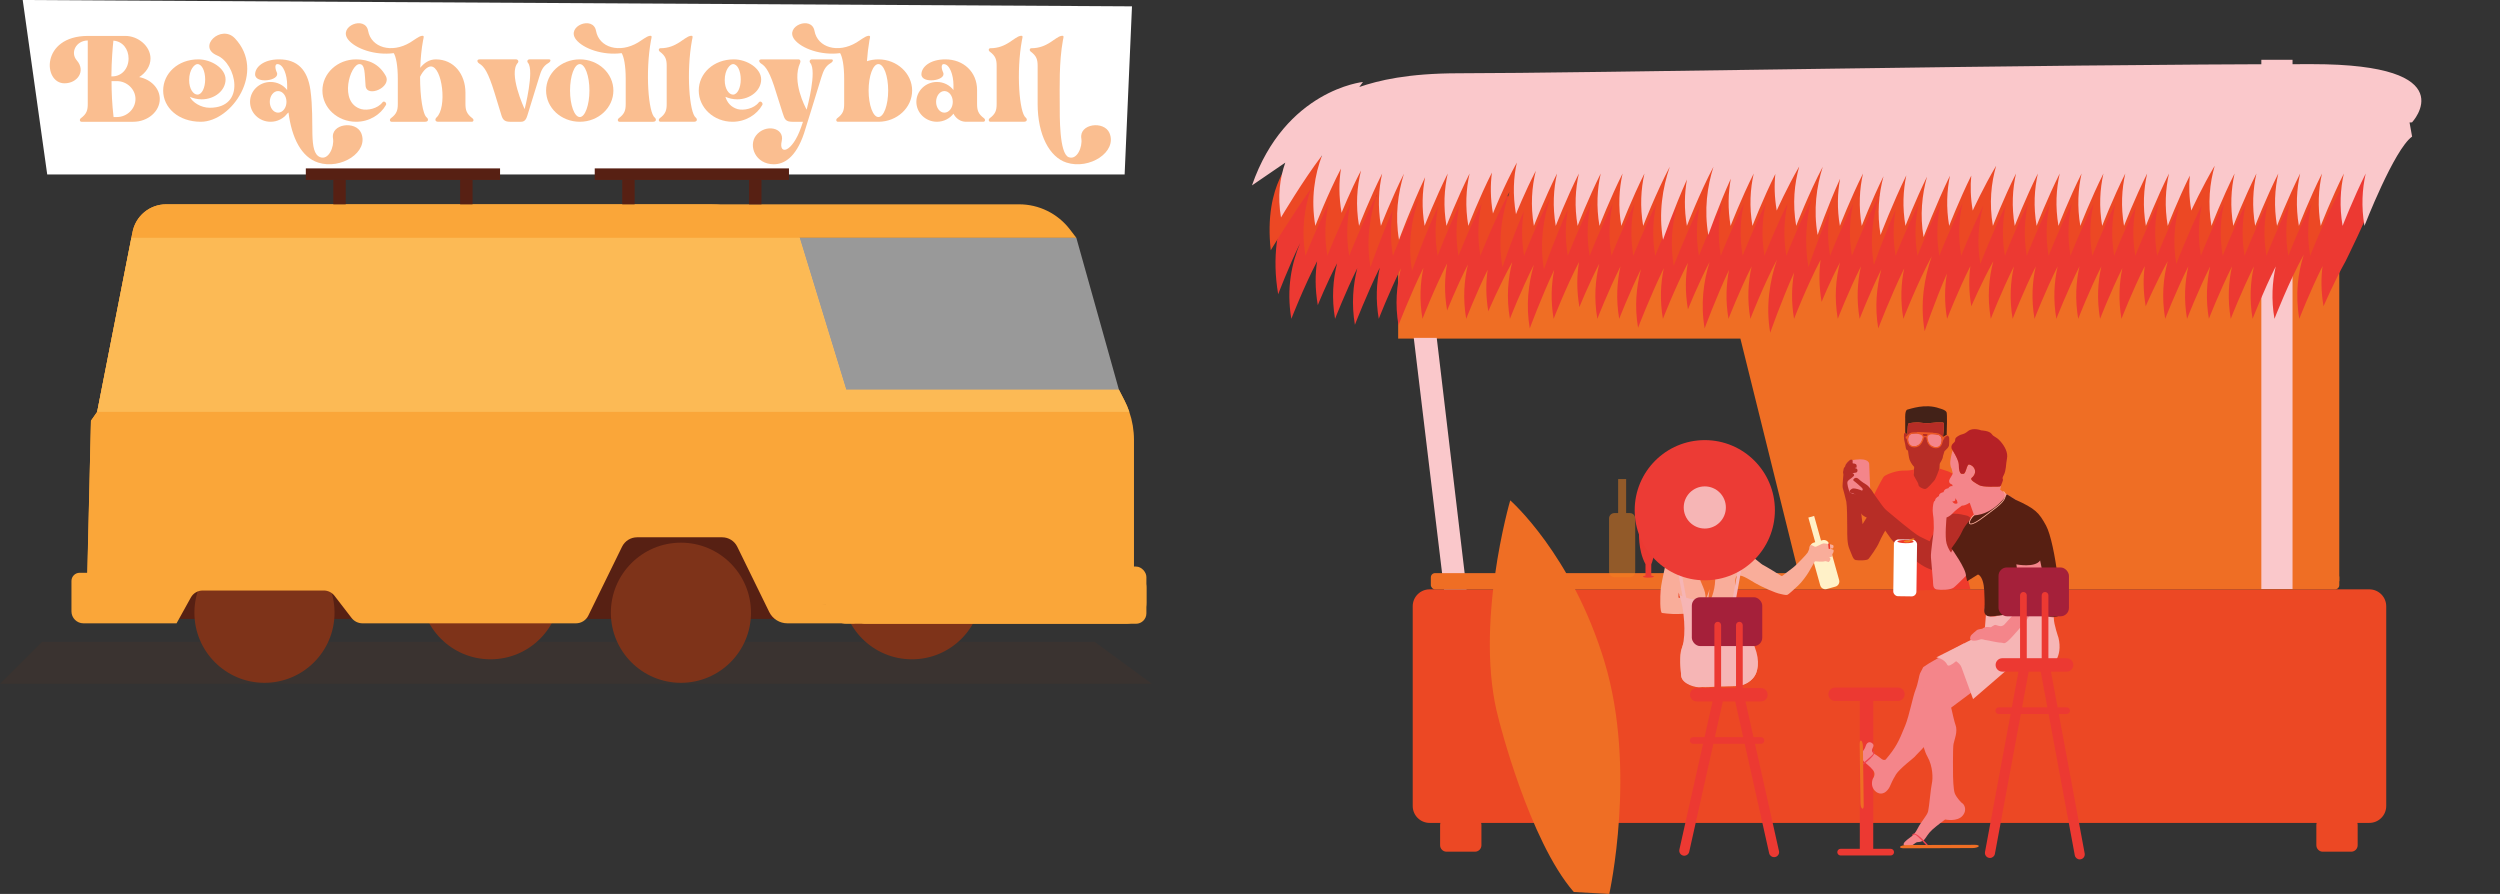 <?xml version="1.0" encoding="UTF-8"?>
<svg xmlns="http://www.w3.org/2000/svg" version="1.1" viewBox="0 0 1128.915 403.665">
  <rect x="0" y="0" width="1128.915" height="403.665" fill="#333333" stroke="none"/>
  <!-- Generator: Adobe Illustrator 29.1.0, SVG Export Plug-In . SVG Version: 2.1.0 Build 142)  -->
  <defs>
    <style>
      .st0 {
        fill: #fff1c8;
      }

      .st1 {
        fill: #ef4250;
      }

      .st2 {
        fill: #fcba55;
      }

      .st3 {
        fill: #fac8cb;
      }

      .st4 {
        fill: #ef6e24;
      }

      .st5, .st6 {
        fill: #7e3319;
      }

      .st7 {
        fill: #ec3b35;
      }

      .st8 {
        fill: #f4858a;
      }

      .st9 {
        fill: #eb4725;
      }

      .st10 {
        isolation: isolate;
      }

      .st11 {
        fill: #f6b5b5;
      }

      .st12 {
        mix-blend-mode: soft-light;
      }

      .st12, .st13 {
        fill: #fff;
      }

      .st14 {
        fill: #faa639;
      }

      .st6 {
        opacity: .1;
      }

      .st15 {
        fill: #b62126;
      }

      .st16 {
        fill: #432218;
      }

      .st17 {
        fill: #f06b2f;
      }

      .st18 {
        fill: #ec3932;
      }

      .st19, .st20 {
        opacity: .5;
      }

      .st21 {
        fill: #572013;
      }

      .st22 {
        fill: #ec4824;
      }

      .st23 {
        fill: #f9ad9a;
      }

      .st24 {
        fill: #571f12;
      }

      .st25 {
        fill: #f08021;
      }

      .st26 {
        fill: #ef5924;
      }

      .st27 {
        fill: #fabe90;
      }

      .st28 {
        fill: #ef3a2c;
      }

      .st29 {
        fill: #a5203a;
      }

      .st20 {
        fill: #f38220;
      }

      .st30 {
        fill: #b72d26;
      }
    </style>
  </defs>
  <g class="st10">
    <g id="Layer_1">
      <g>
        <polygon class="st6" points="494.364 289.878 520.112 308.76 0 308.76 18.882 289.878 494.364 289.878"/>
        <path class="st9" d="M111.258,72.274s-2.282-15.538-13.528-21.805c-1.027-.572-2.252.336-2.026,1.49,1.059,5.425,2.791,17.426-1.711,21.067l17.266-.751Z"/>
        <circle class="st5" cx="221.497" cy="266.08" r="31.64"/>
        <circle class="st5" cx="411.786" cy="266.08" r="31.64"/>
        <path class="st21" d="M100.952,226.028l-40.505,53.468h349.177c2.591,0,4.692-2.101,4.692-4.692v-48.776s-313.364,0-313.364,0Z"/>
        <circle class="st5" cx="119.427" cy="276.692" r="31.64"/>
        <path class="st14" d="M39.075,272.888h34.843s11.265-18.575,11.265-18.575h65.931s15.02,18.575,15.02,18.575h88.41s27.743-46.859,27.743-46.859h48.584s30.206,46.859,30.206,46.859h150.99s0-74.229,0-74.229c0-4.327-.72-8.61-2.114-12.678-.614-1.788-1.355-3.531-2.225-5.221l-2.471-4.792h-123.153s-21.027-68.586-21.027-68.586h124.957s-2.943-3.833-2.943-3.833c-5.467-7.116-13.931-11.286-22.904-11.286H75.026c-7.39,0-13.749,5.233-15.177,12.486l-.518,2.633-15.451,78.6-2.804,4.002-2.002,82.906Z"/>
        <path class="st14" d="M39.077,276.089h34.843s11.263-12.387,11.263-12.387h65.931s10.609,13.16,10.609,13.16l98.415-1.144,22.149-38.336,48.584-1.716,21.96,40.625,20.061-3.402v-74.674c0-8.119-1.094-16.2-3.252-24.027l-15.666-56.807c-4.092-14.839-17.59-25.119-32.983-25.119H75.026c-7.39,0-13.749,5.233-15.177,12.486l-.518,2.633-15.451,78.6-2.804,4.002-2,86.107Z"/>
        <path class="st2" d="M43.881,185.979h466.072c-.614-1.786-1.355-3.531-2.225-5.22l-2.471-4.792h-123.153s-21.027-68.586-21.027-68.586H59.332s-15.451,78.598-15.451,78.598Z"/>
        <g class="st19">
          <polygon class="st12" points="361.077 107.381 382.104 175.968 505.257 175.968 496.816 145.848 496.816 145.846 489.212 118.719 488.892 117.581 486.6 109.405 486.034 107.381 361.077 107.381"/>
        </g>
        <polygon class="st13" points="21.323 78.78 507.844 78.78 511.167 2.864 10.259 0 21.323 78.78"/>
        <g>
          <path class="st27" d="M72.151,44.703c0,5.634-5.407,10.283-11.957,10.283h-23.383c-.761,0-1.065-.992-.304-1.599,2.665-1.981,3.123-3.657,3.123-6.474v-28.64c-5.332.076-7.997,5.485-4.951,8.989,4.189,4.798.305,10.356-5.56,10.356-9.749,0-10.739-21.326,10.511-21.402h16.984c5.712,0,11.348,4.572,11.348,10.207,0,3.428-2.132,6.474-5.103,8.379,5.332,1.065,9.293,5.103,9.293,9.902ZM51.206,18.35c-.305,2.893-.838,8.684-.914,16.146h.38c4.418,0,7.388-3.657,7.388-8.073,0-4.264-2.665-7.768-6.854-8.073ZM61.182,44.703c0-4.417-3.884-8.073-8.377-8.073h-2.437c0,4.875.227,10.356.914,16.223h1.523c4.493,0,8.377-3.657,8.377-8.149Z"/>
          <path class="st27" d="M106.051,17.285c14.167,15.002-1.37,37.702-15.385,37.702-10.054,0-16.984-6.324-16.984-14.092s6.703-14.089,15.841-14.089c5.941,0,12.339,4.035,12.339,9.062,0,4.951-4.875,8.989-10.814,8.989-1.981,0-3.733-.458-5.332-1.145,1.143,2.439,4.951,4.951,8.987,4.951,16.604,0,11.957-20.105,3.351-23.609-9.216-3.886,1.828-14.242,7.997-7.768ZM85.412,36.172c0,4.038,1.903,6.55,3.731,6.55,2.056,0,3.504-3.123,3.504-6.855,0-3.806-1.448-6.928-3.504-6.928-1.219,0-3.731,2.359-3.731,7.234Z"/>
          <path class="st27" d="M163.103,60.087c3.58,8.531-9.14,16.681-19.422,13.329-7.617-2.436-11.957-11.196-13.404-22.62-.382.305-.611.534-.611.534-1.676,2.207-4.417,3.657-7.463,3.657-5.18,0-9.293-4.038-9.293-8.989s4.113-8.986,9.293-8.986c3.046,0,5.787,1.447,7.463,3.654v-2.283c0-4.42-1.676-9.444-4.417-9.444-1.143,0-1.143,1.825-.229,3.806,1.599,3.733-9.825,5.256-9.825.839,0-3.275,3.809-6.779,10.816-6.779,8.149,0,12.871,4.569,14.165,13.86,2.057,15.005-1.141,28.182,4.418,30.315,3.808,1.447,6.397-4.722,5.789-8.455-1.143-6.703,10.281-8.149,12.719-2.439ZM129.363,45.997c0-2.665-1.676-4.875-3.809-4.875-2.056,0-3.731,2.21-3.731,4.875s1.676,4.875,3.731,4.875c2.134,0,3.809-2.21,3.809-4.875Z"/>
          <path class="st27" d="M163.106,49.273c2.819.763,7.464-.229,9.598-3.046.761-.989,2.056.305,1.599,1.141-2.514,4.493-7.617,7.619-13.482,7.619-8.453,0-15.232-6.324-15.232-14.092s6.779-14.089,15.232-14.089c5.789,0,10.434,2.21,13.329,7.386,2.97,5.256-8.531,10.13-9.064,4.572-.456-5.561-.153-9.825-2.743-9.825-4.188,0-9.596,17.364.761,20.334Z"/>
          <path class="st27" d="M213.073,54.986h-15.156c-1.599,0-1.523-1.221-.838-1.905,4.951-4.42,2.666-23.078-2.514-23.078-1.447,0-3.428,1.676-4.875,4.646,0,9.215,1.219,17.062,3.046,18.433.763.607.838,1.905-.761,1.905h-15.156c-.761,0-1.067-.992-.305-1.599,2.666-1.981,3.124-3.657,3.124-6.474v-11.351c0-6.016-.838-9.975-1.828-11.574-8.379,1.141-17.366-1.981-20.641-6.172-4.569-6.016,7.77-10.89,9.064-3.882,1.37,7.539,10.587,10.28,18.965,5.256,2.132-1.297,3.731-2.668,5.102-2.973,1.599-.378.914.916.763,1.905-.763,4.038-1.143,8.302-1.296,12.493,1.676-2.134,4.037-3.809,7.006-3.809,8.226,0,13.406,6.703,13.406,15.081v5.027c0,2.817.533,4.493,3.123,6.474.838.607.534,1.599-.229,1.599Z"/>
          <path class="st27" d="M247.733,28.404c-2.665,1.523-3.426,3.657-4.264,6.474l-5.332,17.288c-.456,1.523-1.141,2.82-2.817,2.82h-5.027c-2.361,0-3.275-.916-3.884-2.973l-3.123-10.204c-2.819-9.142-4.647-11.806-6.855-13.1-.991-.611-1.37-1.905.229-1.905h16.375c.836,0,1.37.913.761,1.599-4.266,4.722,2.741,20.181,3.123,20.868,0,0,4.417-17.364,1.523-20.868-.609-.687-.305-1.599.761-1.599h8.758c.914,0,.761.989-.229,1.599Z"/>
          <path class="st27" d="M276.985,40.894c0,7.768-6.779,14.092-15.158,14.092-8.453,0-15.232-6.324-15.232-14.092s6.779-14.089,15.232-14.089c8.379,0,15.158,6.321,15.158,14.089ZM266.169,40.894c0-6.627-1.981-11.956-4.342-11.956-2.437,0-4.417,5.329-4.417,11.956,0,6.55,1.979,11.959,4.417,11.959,2.361,0,4.342-5.409,4.342-11.959Z"/>
          <path class="st27" d="M279.731,54.986c-.761,0-1.067-.992-.305-1.599,2.666-1.981,3.124-3.657,3.124-6.474v-11.351c0-6.016-.838-9.975-1.828-11.574-8.379,1.141-17.366-1.981-20.641-6.172-4.569-6.016,7.77-10.89,9.064-3.882,1.37,7.539,10.587,10.28,18.965,5.256,2.132-1.297,3.731-2.668,5.102-2.973,1.599-.378.914.916.763,1.905-2.666,14.547-1.143,32.827,1.674,34.961.763.607.838,1.905-.761,1.905h-15.156Z"/>
          <path class="st27" d="M313.322,54.986h-15.081c-.761,0-1.067-.992-.305-1.599,2.666-1.981,3.124-3.657,3.124-6.474v-17.139c0-2.817-.458-4.493-3.124-6.474-.761-.611-.456-1.523.305-1.523,7.312,0,10.663-5.027,13.48-5.561,1.601-.378.914.916.763,1.905-2.666,14.547-1.143,32.827,1.674,34.961.763.607.838,1.905-.836,1.905Z"/>
          <path class="st27" d="M344.247,47.368c-2.514,4.493-7.617,7.619-13.482,7.619-8.453,0-15.232-6.324-15.232-14.092s6.703-14.089,15.841-14.089c5.941,0,12.339,4.035,12.339,9.062,0,4.951-4.875,8.989-10.814,8.989-1.981,0-3.733-.458-5.332-1.145.761,2.515,2.437,4.649,5.483,5.561,2.819.763,7.464-.229,9.598-3.046.761-.989,2.056.305,1.599,1.141ZM327.262,36.172c0,4.038,1.903,6.55,3.731,6.55,2.056,0,3.504-3.123,3.504-6.855,0-3.806-1.448-6.928-3.504-6.928-1.219,0-3.731,2.359-3.731,7.234Z"/>
          <path class="st27" d="M375.248,28.404c-2.666,1.523-3.428,3.657-4.342,6.474l-4.569,14.852-3.275,10.509c-3.731,11.119-9.216,13.94-13.633,13.94-8.302,0-11.577-8.302-8.073-12.948,4.189-5.485,13.024-3.657,11.652,2.436-1.523,6.55,4.723,5.409,8.76-6.245l.838-2.436h-4.798c-3.048,0-3.504-1.145-4.342-3.809l-2.97-9.367c-2.743-9.142-4.647-11.806-6.779-13.1-.991-.611-1.447-1.905.229-1.905h16.603c.761,0,1.143.76.761,1.599-3.884,8.455,2.437,20.181,2.819,20.868l.153.229.151-.687s4.571-16.83,1.448-20.41c-.534-.687-.229-1.599.761-1.599h8.835c.914,0,.761.989-.229,1.599Z"/>
          <path class="st27" d="M411.888,40.894c0,7.768-6.855,14.092-15.232,14.092h-18.28c-.761,0-1.067-.992-.305-1.599,2.666-1.981,3.124-3.657,3.124-6.474v-11.351c0-6.016-.838-9.975-1.828-11.574-8.379,1.141-17.366-1.981-20.641-6.172-4.569-6.016,7.77-10.89,9.064-3.882,1.37,7.539,10.587,10.28,18.965,5.256,2.132-1.297,3.731-2.668,5.102-2.973,1.601-.378.914.916.763,1.905-.534,3.046-.914,6.321-1.143,9.52,1.599-.531,3.351-.836,5.18-.836,8.377,0,15.232,6.321,15.232,14.089ZM401.072,40.894c0-6.627-1.979-11.956-4.417-11.956s-4.418,5.329-4.418,11.956c0,6.55,1.981,11.959,4.418,11.959s4.417-5.409,4.417-11.959Z"/>
          <path class="st27" d="M444.033,54.986h-7.77c-4.113,0-5.712-3.657-5.712-3.657-1.676,2.207-4.417,3.657-7.463,3.657-5.103,0-9.293-4.038-9.293-8.989s4.189-8.986,9.293-8.986c3.046,0,5.787,1.447,7.463,3.654v-2.283c0-4.42-1.676-9.444-4.417-9.444-1.143,0-1.143,1.825-.229,3.806,1.599,3.733-9.825,5.256-9.825.839,0-3.275,3.809-6.779,10.816-6.779,8.149,0,14.318,5.634,14.318,13.86v6.248c0,2.817.458,4.493,3.123,6.474.761.607.534,1.599-.304,1.599ZM430.248,45.997c0-2.665-1.676-4.875-3.809-4.875-2.056,0-3.731,2.21-3.731,4.875s1.676,4.875,3.731,4.875c2.134,0,3.809-2.21,3.809-4.875Z"/>
          <path class="st27" d="M462.316,54.986h-15.081c-.761,0-1.067-.992-.305-1.599,2.666-1.981,3.124-3.657,3.124-6.474v-17.139c0-2.817-.458-4.493-3.124-6.474-.761-.611-.456-1.523.305-1.523,7.312,0,10.663-5.027,13.48-5.561,1.601-.378.914.916.763,1.905-2.666,14.547-1.143,32.827,1.674,34.961.763.607.838,1.905-.836,1.905Z"/>
          <path class="st27" d="M501.01,60.087c3.579,8.531-9.064,16.681-19.422,13.329-7.617-2.436-13.024-12.414-13.024-26.503v-17.139c0-2.817-.458-4.493-3.124-6.474-.761-.611-.456-1.523.305-1.523,7.312,0,10.663-5.027,13.48-5.561,1.599-.378.914.916.763,1.905-1.828,9.978-1.448,21.479-1.448,28.792,0,5.634-.227,22.391,4.037,24.067,3.809,1.447,6.323-4.722,5.712-8.455-1.065-6.703,10.283-8.149,12.72-2.439Z"/>
        </g>
        <g>
          <rect class="st21" x="268.562" y="76.042" width="87.71" height="5.207"/>
          <rect class="st21" x="338.249" y="81.248" width="5.607" height="11.014" transform="translate(682.105 173.51) rotate(-180)"/>
          <rect class="st21" x="280.977" y="81.248" width="5.607" height="11.014" transform="translate(567.562 173.51) rotate(-180)"/>
          <rect class="st21" x="138.099" y="76.042" width="87.71" height="5.207"/>
          <rect class="st21" x="207.786" y="81.248" width="5.607" height="11.014" transform="translate(421.179 173.51) rotate(-180)"/>
          <rect class="st21" x="150.514" y="81.248" width="5.607" height="11.014" transform="translate(306.636 173.51) rotate(-180)"/>
        </g>
        <circle class="st5" cx="307.483" cy="276.692" r="31.64"/>
        <g>
          <path class="st14" d="M385.908,281.471h-30.36c-3.479,0-6.655-1.981-8.185-5.105l-14.443-29.495c-1.273-2.6-3.916-4.248-6.811-4.248h-38.399c-2.895,0-5.537,1.648-6.811,4.248l-15.239,31.12c-1.043,2.13-3.208,3.481-5.58,3.481h-96.397c-1.928,0-3.746-.895-4.922-2.422l-7.711-10.011c-1.159-1.504-2.95-2.385-4.849-2.385h-54.66c-2.225,0-4.275,1.208-5.353,3.154l-6.463,11.664h-42.053c-2.986,0-5.407-2.421-5.407-5.407v-13.717c0-2.046,1.659-3.705,3.705-3.705h7.609c2.046,0,3.705,1.659,3.705,3.705v11.314s27.634,0,27.634,0l7.228-12.047c1.106-1.843,3.098-2.971,5.248-2.971h63.087c1.855,0,3.611.842,4.772,2.289l9.577,11.929h91.314s21.071-38.51,21.071-38.51c1.33-2.431,3.881-3.943,6.653-3.943h47.193c2.922,0,5.584,1.679,6.843,4.316l18.165,38.037h29.837v8.711Z"/>
          <rect class="st14" x="372.892" y="255.838" width="144.781" height="25.832" rx="9.396" ry="9.396" transform="translate(890.565 537.509) rotate(-180)"/>
          <rect class="st14" x="385.908" y="255.839" width="131.765" height="25.831" rx="4.706" ry="4.706"/>
        </g>
      </g>
      <g id="beach_bar">
        <g id="beach_bar1" data-name="beach_bar">
          <g id="bar_front">
            <path id="bar_base" class="st22" d="M1069.9,266.127h-424.326c-4.22,0-7.641,3.421-7.641,7.641v90.186c0,4.22,3.421,7.641,7.641,7.641h4.883c-.089.28-.151.573-.151.882v9.205c0,1.61,1.306,2.916,2.916,2.916h12.825c1.611,0,2.916-1.306,2.916-2.916v-9.205c0-.31-.061-.602-.151-.882h377.327c-.089.28-.151.573-.151.882v9.205c0,1.61,1.306,2.916,2.916,2.916h12.825c1.611,0,2.916-1.306,2.916-2.916v-9.205c0-.31-.061-.602-.151-.882h5.404c4.22,0,7.641-3.421,7.641-7.641v-90.186c0-4.22-3.421-7.641-7.641-7.641Z"/>
          </g>
          <path id="bar_stool" class="st18" d="M857.05,310.466h-28.383c-1.675,0-3.033,1.358-3.033,3.033s1.358,3.033,3.033,3.033h11.159v66.75h-8.65c-.837,0-1.516.679-1.516,1.516s.679,1.516,1.516,1.516h22.588c.837,0,1.516-.679,1.516-1.516s-.679-1.516-1.516-1.516h-7.872v-66.75h11.158c1.675,0,3.033-1.358,3.033-3.033s-1.358-3.033-3.033-3.033Z"/>
          <path id="surfboard" class="st4" d="M681.966,225.94s-16.577,56.965-5.246,98.678c0,0,13.653,54.83,33.958,78.185l16.013.862s12.551-56.205-2.143-104.798c-14.693-48.593-42.582-72.926-42.582-72.926Z"/>
          <g id="bar_top">
            <polygon id="backwall" class="st4" points="631.365 91.433 631.365 152.891 785.905 152.891 813.065 262.459 1056.341 262.459 1056.341 152.891 1056.341 151.49 1056.341 91.433 631.365 91.433"/>
            <g id="signage">
              <polygon id="sign_holder" class="st3" points="638.406 152.561 652.072 266.127 662.248 266.127 648.782 152.561 638.406 152.561"/>
            </g>
            <rect class="st4" x="646.123" y="258.793" width="410.217" height="7.334" rx="1.905" ry="1.905"/>
            <rect id="bar_pillar" class="st3" x="908.695" y="139.446" width="238.983" height="14.086" transform="translate(881.698 1174.676) rotate(-90)"/>
            <path id="bottle_on_counter" class="st20" d="M735.994,231.691h-1.686v-15.368h-3.612v15.368h-1.686c-1.331,0-2.409,1.079-2.409,2.409v24.13c0,1.331,1.079,2.409,2.409,2.409h6.984c1.331,0,2.409-1.079,2.409-2.409v-24.13c0-1.331-1.079-2.409-2.409-2.409Z"/>
            <path id="glass_red" class="st18" d="M745.658,259.947v-5.09c1.085-2.659,2.466-8.847,2.035-15.041h-7.525s-.675,8.388,2.874,14.942v5.19c-.69.088-1.152.242-1.152.418,0,.274,1.101.496,2.46.496s2.46-.222,2.46-.496c0-.177-.462-.331-1.152-.418Z"/>
            <g id="hay_roof">
              <path id="hay_red" class="st18" d="M1087.727,36.438l-15.639,14.925s-19.555,40.813-24.247,48.001l-2.014-11.137s-3.851,3.378-8.14,9.568l-1.73-9.568s-3.851,3.378-8.14,9.568l-1.73-9.568s-3.851,3.378-8.14,9.568l-1.73-9.568s-3.851,3.378-8.14,9.568l-1.73-9.568s-3.851,3.378-8.14,9.568l-1.73-9.568s-3.851,3.378-8.14,9.568l-1.73-9.568s-4.043,2.734-8.358,8.365l-1.512-8.365s-3.754,3.294-7.977,9.334l-1.688-9.334s-3.851,3.378-8.14,9.568l-1.73-9.568s-3.851,3.378-8.14,9.568l-1.73-9.568s-3.851,3.378-8.14,9.568l-1.73-9.568s-3.851,3.378-8.14,9.568l-1.73-9.568s-3.851,3.378-8.14,9.568l-1.73-9.568s-3.851,3.378-8.14,9.568l-1.73-9.568s-4.043,2.734-8.358,8.365l-1.512-8.365s-3.851,3.378-8.14,9.568l-1.73-9.568s-3.691,4.037-7.891,10.944l-1.979-10.944s-3.851,3.378-8.14,9.568l-1.73-9.568s-3.723,3.698-8.037,10.142l-1.834-10.142s-3.851,3.378-8.14,9.568l-1.73-9.568s-3.851,3.378-8.14,9.568l-1.73-9.568s-4.145,2.612-8.358,8.361l-1.512-8.361s-3.851,3.378-8.14,9.568l-1.73-9.568s-3.673,4.009-7.909,10.847l-1.961-10.847s-3.851,3.378-8.14,9.568l-1.73-9.568s-3.851,3.378-8.14,9.568l-1.73-9.568s-3.724,3.783-7.997,10.358l-1.873-10.358s-4.001,2.989-8.256,8.929l-1.614-8.929s-3.851,3.378-8.14,9.568l-1.73-9.568s-3.732,3.678-8.043,10.104l-1.827-10.104s-3.851,3.378-8.14,9.568l-1.73-9.568s-3.851,3.378-8.14,9.568l-1.73-9.568s-4.042,2.885-8.285,8.766l-1.585-8.766s-3.851,3.378-8.14,9.568l-1.73-9.568s-3.724,3.783-7.997,10.358l-1.873-10.358s-3.851,3.378-8.14,9.568l-1.73-9.568s-3.956,2.931-8.306,8.654l-1.565-8.654s-3.851,3.378-8.14,9.568l-1.73-9.568s-3.982,3.039-8.241,9.009l-1.629-9.009s-3.851,3.378-8.14,9.568l-1.73-9.568s-3.763,3.601-8.069,9.961l-1.801-9.961s-3.851,3.378-8.14,9.568l-1.73-9.568s-3.769,3.586-8.074,9.933l-1.796-9.933s-3.851,3.378-8.14,9.568l-1.73-9.568s-4.079,2.788-8.312,8.617l-1.558-8.617s-1.456,1.278-3.567,3.687l-9.664-12.8s-17.3,19.51-11.439,53.759c0,0,4.517-11.964,9.898-23.046-3.814,9.023-6.277,20.58-3.954,34.149,0,0,5.53-14.271,11.645-26.008-.906,5.726-.985,12.323.3,19.83,0,0,3.869-9.704,8.712-18.921-1.835,7.291-2.524,15.713-.917,25.099,0,0,4.592-11.851,10.034-22.835-1.92,7.568-2.668,16.166-1.067,25.524,0,0,5.257-13.697,11.211-25.77-1.467,6.813-1.898,14.551-.438,23.081,0,0,4.574-11.805,10.002-22.771-1.948,7.616-2.715,16.269-1.106,25.67,0,0,5.293-13.801,11.275-25.943-1.461,6.804-1.888,14.529-.431,23.044,0,0,5.233-13.51,11.148-25.05-1.153,6.193-1.392,13.293-.021,21.308,0,0,4.24-10.771,9.391-20.773-1.726,7.157-2.341,15.377-.777,24.515,0,0,4.411-11.382,9.709-22.175-.844,5.591-.914,11.848.272,18.777,0,0,5.035-11.811,10.806-22.241-1.937,7.413-2.692,16.023-1.046,25.64,0,0,5.04-13.006,10.817-24.397-2.482,8.443-3.655,18.188-1.85,28.735,0,0,5.149-14.012,11.027-26.467-1.308,6.582-1.646,13.99-.254,22.129,0,0,5.419-13.984,11.46-25.651-.995,5.896-1.133,12.674.184,20.369,0,0,4.004-10.093,8.961-19.599-1.794,7.241-2.455,15.587-.865,24.881,0,0,4.823-12.448,10.441-23.653-1.569,6.953-2.072,14.881-.571,23.653,0,0,4.481-11.563,9.835-22.432-2.1,7.882-2.969,16.829-1.32,26.466,0,0,5.488-14.361,11.617-26.876-1.427,6.756-1.835,14.411-.392,22.843,0,0,5.295-13.667,11.252-25.251-1.099,6.092-1.304,13.082.049,20.991,0,0,4.446-11.262,9.764-21.366-2.734,8.722-4.122,18.899-2.228,29.964,0,0,5.149-14.012,11.027-26.467-1.308,6.582-1.646,13.99-.253,22.129,0,0,4.823-12.448,10.441-23.654-1.569,6.952-2.073,14.881-.571,23.654,0,0,5.761-14.875,12.027-26.741-3.269,9.565-5.137,20.883-3.06,33.022,0,0,5.014-14.334,10.796-27.22-1.116,6.28-1.332,13.289-.023,20.939,0,0,5.744-14.829,11.998-26.686-.781,5.478-.797,11.796.442,19.036,0,0,3.649-9.073,8.306-17.816-1.904,7.374-2.638,15.924-1.005,25.466,0,0,4.823-12.448,10.441-23.654-1.569,6.952-2.073,14.881-.571,23.654,0,0,4.465-11.522,9.807-22.374-2.149,7.963-3.056,16.998-1.394,26.712,0,0,5.54-14.513,11.709-27.128-1.418,6.743-1.821,14.38-.381,22.79,0,0,6.265-16.174,12.834-28.245-3.378,9.661-5.373,21.267-3.22,33.845,0,0,4.603-13.546,10.058-26.038-1.038,6.151-1.205,12.992.069,20.438,0,0,4.865-12.554,10.514-23.797-.726,5.347-.725,11.38.432,18.142,0,0,4.544-10.662,9.938-20.333-2.006,7.492-2.816,16.218-1.144,25.987,0,0,4.823-12.448,10.441-23.654-1.569,6.953-2.073,14.882-.571,23.654,0,0,4.823-12.448,10.441-23.654-1.569,6.953-2.073,14.882-.571,23.654,0,0,4.823-12.448,10.441-23.653-1.569,6.953-2.072,14.881-.571,23.653,0,0,4.823-12.448,10.441-23.654-1.569,6.952-2.073,14.881-.571,23.654,0,0,4.823-12.448,10.441-23.654-1.569,6.953-2.073,14.882-.571,23.654,0,0,4.611-11.902,10.068-22.906-1.438,6.771-1.851,14.448-.404,22.906,0,0,4.864-12.554,10.514-23.797-.726,5.347-.725,11.38.432,18.142,0,0,4.544-10.662,9.938-20.333-2.006,7.492-2.815,16.218-1.143,25.987,0,0,4.823-12.448,10.441-23.654-1.569,6.952-2.073,14.881-.571,23.654,0,0,4.823-12.448,10.441-23.654-1.569,6.953-2.073,14.882-.571,23.654,0,0,4.823-12.448,10.441-23.654-1.569,6.953-2.073,14.882-.571,23.654,0,0,4.823-12.448,10.441-23.654-1.569,6.953-2.073,14.882-.571,23.654,0,0,4.823-12.448,10.441-23.653-1.569,6.953-2.072,14.881-.571,23.653,0,0,6.529-16.85,13.244-28.989-2.627,8.127-3.937,17.882-2.036,28.989,0,0,4.865-12.554,10.514-23.797-.726,5.347-.725,11.38.432,18.142,0,0,4.544-10.662,9.938-20.332,0,0,35.052-70.342,28.534-81.552ZM596.335,94.284c-.854,1.076-1.763,2.298-2.689,3.643.919-1.403,1.82-2.632,2.689-3.643Z"/>
              <path id="hay_orange" class="st22" d="M1061.971,59.779s-3.851,3.378-8.14,9.568l-1.73-9.568s-3.851,3.378-8.14,9.568l-1.73-9.568s-3.851,3.378-8.14,9.567l-1.73-9.567s-3.851,3.378-8.14,9.567l-1.73-9.567s-3.851,3.378-8.14,9.567l-1.73-9.567s-3.851,3.378-8.14,9.567l-1.73-9.567s-3.741,3.654-8.051,10.059l-1.819-10.059s-3.851,3.378-8.14,9.567l-1.73-9.567s-3.695,3.242-7.877,9.191l-1.662-9.191s-3.851,3.378-8.14,9.568l-1.73-9.568s-3.851,3.378-8.14,9.567l-1.73-9.567s-3.851,3.378-8.14,9.567l-1.73-9.567s-3.851,3.378-8.14,9.567l-1.73-9.567s-3.851,3.378-8.14,9.567l-1.73-9.567s-3.851,3.378-8.14,9.568l-1.73-9.568s-3.741,3.654-8.051,10.059l-1.819-10.059s-3.851,3.378-8.14,9.567l-1.73-9.567s-3.851,3.378-8.14,9.567l-1.73-9.567s-3.851,3.378-8.14,9.567l-1.73-9.567s-3.851,3.378-8.14,9.568l-1.73-9.568s-3.731,3.917-7.934,10.709l-1.936-10.709s-3.851,3.378-8.14,9.567l-1.73-9.567s-4.325,3.794-8.915,10.712l-4.169-10.712s-2.316,2.911-5.206,8.021l-1.45-8.021s-3.851,3.378-8.14,9.568l-1.73-9.568s-3.851,3.378-8.14,9.568l-1.73-9.568s-3.851,3.378-8.14,9.567l-1.73-9.567s-3.851,3.378-8.14,9.567l-1.73-9.567s-3.851,3.378-8.14,9.567l-1.73-9.567s-3.719,3.708-8.033,10.161l-1.837-10.161s-3.851,3.378-8.14,9.568l-1.73-9.568s-3.851,3.378-8.14,9.567l-1.73-9.567s-3.851,3.378-8.14,9.567l-1.73-9.567s-3.851,3.378-8.14,9.567l-1.73-9.567s-3.851,3.378-8.14,9.568l-1.73-9.568s-3.678,3.987-7.918,10.8l-1.953-10.8s-3.851,3.378-8.14,9.567l-1.73-9.567s-3.705,4.042-7.885,10.979l-1.985-10.979s-3.851,3.378-8.14,9.567l-1.73-9.567s-3.851,3.378-8.14,9.567l-1.73-9.567s-3.854,3.439-8.109,9.741l-1.761-9.741s-3.661,4.005-7.913,10.823l-1.957-10.823s-3.851,3.378-8.14,9.567l-1.73-9.567s-3.704,3.978-7.914,10.817l-1.956-10.817s-3.851,3.378-8.14,9.567l-1.73-9.567s-3.851,3.378-8.14,9.568l-1.73-9.568s-4.373,3.836-8.991,10.827l-14.814.609s-13.994,11.316-10.624,41.799c0,0,9.393-15.472,18.22-27.938-2.948,8.406-4.532,18.676-2.517,30.453,0,0,4.823-12.448,10.441-23.654-1.569,6.952-2.073,14.881-.571,23.654,0,0,4.823-12.448,10.441-23.654-1.569,6.952-2.073,14.881-.571,23.654,0,0,6.046-15.603,12.486-27.596-3.176,9.388-4.974,20.576-2.894,32.733,0,0,4.647-13.498,10.137-25.899-1.088,6.235-1.286,13.185.011,20.762,0,0,5.531-14.273,11.646-26.01-3.234,9.549-5.058,20.773-3.01,32.738,0,0,5.603-15.821,11.804-29.247-1.334,6.678-1.685,14.22-.265,22.519,0,0,4.503-12.014,9.868-23.061-1.464,6.808-1.892,14.539-.434,23.061,0,0,4.823-12.448,10.441-23.654-1.569,6.952-2.073,14.881-.571,23.654,0,0,6.5-16.776,13.2-28.908-3.388,9.648-5.403,21.319-3.225,34.045,0,0,4.387-13.11,9.665-25.36-1.007,6.096-1.159,12.863.101,20.223,0,0,5.675-14.648,11.884-26.468-3.182,9.447-4.965,20.594-2.917,32.559,0,0,5.028-14.306,10.82-27.152-1.135,6.312-1.364,13.361-.047,21.061,0,0,4.823-12.448,10.441-23.654-1.569,6.952-2.073,14.881-.571,23.654,0,0,4.823-12.448,10.441-23.653-1.569,6.952-2.073,14.881-.571,23.653,0,0,4.823-12.448,10.441-23.653-1.569,6.952-2.073,14.881-.571,23.653,0,0,4.823-12.448,10.441-23.654-1.569,6.952-2.073,14.881-.571,23.654,0,0,4.457-11.5,9.792-22.344-2.174,8.006-3.102,17.087-1.432,26.841,0,0,5.568-14.592,11.757-27.259-1.413,6.736-1.814,14.363-.376,22.762,0,0,4.823-12.448,10.441-23.653-1.569,6.952-2.073,14.881-.571,23.653,0,0,4.823-12.448,10.441-23.653-1.569,6.952-2.073,14.881-.571,23.653,0,0,4.823-12.448,10.441-23.654-1.569,6.952-2.073,14.881-.571,23.654,0,0,4.823-12.448,10.441-23.654-1.569,6.952-2.073,14.881-.571,23.654,0,0,5.259-13.577,11.192-25.136-2.157,8.86-3.119,19.161-1.218,30.273,0,0,4.387-13.11,9.665-25.359-1.006,6.096-1.159,12.862.101,20.222,0,0,4.823-12.448,10.441-23.653-1.569,6.952-2.073,14.881-.571,23.653,0,0,6.053-15.621,12.497-27.618-2.979,9.094-4.597,19.924-2.567,31.787,0,0,4.476-13.004,9.825-25.067-1.109,6.27-1.321,13.265-.015,20.898,0,0,4.823-12.448,10.441-23.654-1.569,6.952-2.073,14.881-.571,23.654,0,0,4.823-12.448,10.441-23.653-1.569,6.952-2.073,14.881-.571,23.653,0,0,4.823-12.448,10.441-23.653-1.569,6.952-2.073,14.881-.571,23.653,0,0,4.51-11.638,9.887-22.538-2.051,7.797-2.888,16.649-1.251,26.212,0,0,5.426-14.183,11.508-26.579-1.438,6.771-1.851,14.448-.404,22.906,0,0,4.823-12.448,10.441-23.654-1.569,6.952-2.073,14.881-.571,23.654,0,0,4.823-12.448,10.441-23.653-1.569,6.952-2.073,14.881-.571,23.653,0,0,4.823-12.448,10.441-23.653-1.569,6.952-2.073,14.881-.571,23.653,0,0,4.823-12.448,10.441-23.653-1.569,6.952-2.073,14.881-.571,23.653,0,0,4.823-12.448,10.441-23.654-1.569,6.952-2.073,14.881-.571,23.654,0,0,4.496-11.602,9.862-22.487-1.367,6.67-1.741,14.201-.323,22.487,0,0,4.823-12.448,10.441-23.653-1.569,6.952-2.073,14.881-.571,23.653,0,0,4.51-11.638,9.887-22.538-2.051,7.797-2.888,16.649-1.251,26.212,0,0,5.426-14.183,11.508-26.579-1.438,6.771-1.851,14.448-.404,22.906,0,0,4.823-12.448,10.441-23.654-1.569,6.952-2.073,14.881-.571,23.654,0,0,4.823-12.448,10.441-23.653-1.569,6.952-2.073,14.881-.571,23.653,0,0,4.823-12.448,10.441-23.653-1.569,6.952-2.073,14.881-.571,23.653,0,0,4.823-12.448,10.441-23.654-1.569,6.952-2.073,14.881-.571,23.654,0,0,4.823-12.448,10.441-23.654-1.569,6.952-2.073,14.881-.571,23.654,0,0,13.36-34.494,21.514-40.328l-2.788-15.422Z"/>
              <path id="hay_rose" class="st3" d="M1089.186,55.256s24.649-26.292-45.177-26.292c-122.699,0-329.476,4.119-385.137,4.119-23.371,0-36.459,3.282-45.063,6.196l1.665-2.266s-35.145,3.539-50.124,46.711c0,0,7.198-4.903,15.04-10.291-2.453,6.959-3.567,15.223-1.933,24.772,0,0,10.029-16.922,18.537-28.044-3.268,8.657-5.164,19.405-3.035,31.845,0,0,5.494-14.178,11.586-25.893-.934,5.78-1.032,12.434.263,20.001,0,0,3.912-9.828,8.791-19.137-1.822,7.275-2.502,15.672-.9,25.029,0,0,4.823-12.448,10.441-23.653-1.569,6.952-2.072,14.881-.571,23.653,0,0,4.803-12.397,10.407-23.585-2.724,8.857-4.086,19.029-2.234,29.852,0,0,5.584-15.109,11.792-28.248-1.283,6.545-1.607,13.903-.225,21.981,0,0,4.823-12.448,10.441-23.654-1.569,6.953-2.073,14.882-.571,23.654,0,0,4.823-12.448,10.441-23.653-1.569,6.952-2.072,14.881-.571,23.653,0,0,4.947-12.767,10.657-24.081-.724,5.448-.719,11.599.461,18.494,0,0,5.033-12.688,10.799-23.01-1.491,6.549-1.945,14.301-.403,23.315,0,0,4.005-10.093,8.961-19.598-1.794,7.241-2.455,15.587-.865,24.881,0,0,4.823-12.448,10.441-23.654-1.569,6.953-2.073,14.882-.571,23.654,0,0,4.823-12.448,10.441-23.653-1.569,6.952-2.072,14.881-.571,23.653,0,0,4.823-12.448,10.441-23.653-1.569,6.952-2.072,14.881-.571,23.653,0,0,4.823-12.448,10.441-23.654-1.569,6.953-2.073,14.882-.571,23.654,0,0,4.823-12.448,10.441-23.654-1.569,6.953-2.073,14.882-.571,23.654,0,0,5.755-14.859,12.016-26.722-3.263,9.557-5.125,20.862-3.05,32.989,0,0,5.015-14.331,10.798-27.215-1.117,6.283-1.335,13.294-.025,20.948,0,0,5.748-14.841,12.005-26.699-2.817,8.881-4.289,19.352-2.33,30.798,0,0,4.663-13.27,10.163-25.425-1.177,6.38-1.434,13.517-.098,21.326,0,0,4.823-12.448,10.441-23.654-1.569,6.953-2.073,14.882-.571,23.654,0,0,4.766-12.301,10.341-23.455-.531,4.904-.436,10.4.615,16.538,0,0,4.671-10.491,10.164-19.901-2.172,7.676-3.114,16.683-1.38,26.818,0,0,5.751-14.848,12.009-26.708-2.819,8.883-4.292,19.357-2.332,30.807,0,0,4.661-13.268,10.16-25.421-1.177,6.379-1.433,13.515-.097,21.322,0,0,4.823-12.448,10.441-23.654-1.569,6.953-2.073,14.882-.571,23.654,0,0,4.478-11.554,9.829-22.42-2.111,7.9-2.988,16.865-1.336,26.518,0,0,5.499-14.394,11.636-26.93-1.425,6.753-1.832,14.404-.39,22.831,0,0,4.428-11.427,9.74-22.24-2.263,8.155-3.261,17.398-1.567,27.292,0,0,5.664-14.87,11.925-27.719-1.397,6.713-1.788,14.307-.357,22.667,0,0,4.559-11.766,9.975-22.717-.459,4.718-.337,9.967.661,15.8,0,0,4.909-10.748,10.581-20.244-2.242,7.749-3.237,16.875-1.477,27.161,0,0,4.823-12.448,10.441-23.654-1.569,6.953-2.073,14.882-.571,23.654,0,0,4.823-12.448,10.441-23.653-1.569,6.952-2.072,14.881-.571,23.653,0,0,4.823-12.448,10.441-23.654-1.569,6.953-2.073,14.882-.571,23.654,0,0,4.823-12.448,10.441-23.654-1.569,6.953-2.073,14.882-.571,23.654,0,0,4.823-12.448,10.441-23.654-1.569,6.953-2.073,14.882-.571,23.654,0,0,4.823-12.448,10.441-23.654-1.569,6.953-2.073,14.882-.571,23.654,0,0,4.823-12.448,10.441-23.653-1.569,6.952-2.072,14.881-.571,23.653,0,0,4.823-12.448,10.441-23.653-1.569,6.952-2.072,14.881-.571,23.653,0,0,4.559-11.766,9.975-22.717-.459,4.718-.337,9.967.661,15.8,0,0,4.909-10.748,10.581-20.244-2.242,7.749-3.237,16.875-1.477,27.161,0,0,4.823-12.448,10.441-23.654-1.569,6.953-2.073,14.882-.571,23.654,0,0,4.823-12.448,10.441-23.653-1.569,6.952-2.072,14.881-.571,23.653,0,0,4.823-12.448,10.441-23.653-1.569,6.952-2.072,14.881-.571,23.653,0,0,4.823-12.448,10.441-23.654-1.569,6.953-2.073,14.882-.571,23.654,0,0,4.823-12.448,10.441-23.654-1.569,6.953-2.073,14.882-.571,23.654,0,0,4.823-12.448,10.441-23.654-1.569,6.953-2.073,14.882-.571,23.654,0,0,4.823-12.448,10.441-23.653-1.569,6.952-2.072,14.881-.571,23.653,0,0,13.36-34.495,21.514-40.328l-1.15-6.361c.713-.039,1.097-.061,1.097-.061Z"/>
            </g>
          </g>
        </g>
        <g id="woman_on_stool">
          <path id="bottle" class="st0" d="M830.495,261.923l-4.566-16.324c-.358-1.281-1.688-2.03-2.969-1.671l-.645.181-3.113-11.129-2.616.732,3.113,11.129-.646.18c-1.281.358-2.03,1.688-1.671,2.969l4.566,16.323c.358,1.282,1.688,2.03,2.969,1.671l3.906-1.093c1.281-.358,2.03-1.687,1.671-2.969Z"/>
          <g id="womam">
            <path id="body" class="st23" d="M827.686,248.169c-.576-.089-1.596-.621-1.596-.621,0,0,1.419.31,1.64,0,.222-.31.443-1.197-.089-1.419-.532-.222-1.153-.399-1.729-.443-.576-.044-1.773-.31-2.305-.31s-1.818.621-2.349.931c-.532.31-1.374.665-1.729.576-.355-.088-1.374-.887-1.817-.709-.443.177-.665.665-.665,1.197s-.399,1.419-.754,2.128c-.355.709-5.408,5.984-6.915,7.048-1.507,1.064-4.122,3.191-4.122,3.191,0,0-.619.645-1.109.178-.224-.213-7.359-4.522-8.245-4.92-.887-.399-9.279-8.271-14.142-9.398-4.863-1.127-8.582-.661-10.012-.703-1.43-.043-10.506.235-12.576,1.006-2.07.771-4.302.096-5.16,2.002-.858,1.907-3.782,14.78-4.084,18.213-.302,3.433-.424,10.489.591,10.68,1.014.191,3.436.381,5.133.477.944.053,3.367-.041,5.333-.136.184.698.316,1.275.377,1.679,0,0,.174,4.775,0,7.538-.174,2.763-2.103,5.816-2.446,8.322-.343,2.505-.016,7.319.256,10.47.272,3.151,6.004,6.243,15.888,4.806,0,0,.948-.027,7.923-.079,6.974-.051,11.162-4.926,10.597-10.062-.565-5.136-3.128-13.078-5.773-16.463-2.644-3.385-2.32-4.911-3.681-7.2,0,0-1.483-14.352,0-15.876,1.483-1.524,5.586,1.365,8.358,2.974,2.772,1.609,8.947,4.519,11.808,5.027,0,0,1.947.515,2.684.368.736-.147,3.389-2.798,4.971-4.197,1.582-1.399,3.938-4.639,4.748-6.038.81-1.399,2.872-4.933,2.872-4.933,0,0,3.534.295,4.344,0,.81-.294,1.694.546,2.004.192.31-.355,1.241-1.552,0-2.128,0,0,1.241.133,1.286-.266.033-.298.312-.891.231-1.192.115-.043.212-.101.257-.202.266-.601.576-1.621,0-1.709ZM757.92,269.835l.075-2.243c.266.79.537,1.605.805,2.422l-.88-.18Z"/>
            <path id="dress" class="st11" d="M789.499,286.128c-4.924-8.766-4.864-15.721-4.864-15.721,0,0-.321.26-.797.493l4.1-22.481-1.491-.273-4.102,22.492,1.476.27c-.645.311-1.574.564-2.452.045-1.54-.909-5.139-1.048-11.147-.165-3.307.486-6.557-.19-8.817-.896l-4.343-23.584-1.491.274,4.186,22.733c-.868-.339-1.385-.598-1.385-.598,2.222,6.514,2.988,17.635,1.391,23.031-1.597,5.396-.878,9.462-.593,13.396s7.041,5.524,8.768,5.168c1.727-.355,15.043-.441,17.203-.621,2.161-.18,6.518-2.018,7.907-5.905,1.389-3.887,1.374-8.895-3.55-17.66Z"/>
            <path id="pony_tail" class="st17" d="M767.707,252.246s-2.2.314-.786,6.6c1.414,6.286,3.3,6.6,3.3,11.943,0,0,1.886-4.4,1.886-5.5s-.943,9.271-1.728,9.743c-.786.471,7.356-9.111,2.735-21.841s-5.406-.944-5.406-.944Z"/>
            <path id="ring" class="st28" d="M826.089,247.928c-.193,0-.358-.147-.377-.343l-.178-1.862c-.02-.209.133-.394.341-.414.207-.012.394.133.414.341l.178,1.862c.02.209-.133.394-.341.414-.013.001-.024.002-.037.002Z"/>
            <g id="hat">
              <circle id="hat_brim" class="st7" cx="769.827" cy="230.396" r="31.656"/>
              <circle id="hat1" data-name="hat" class="st11" cx="769.827" cy="229.155" r="9.517"/>
            </g>
          </g>
          <g id="chair">
            <rect id="stool_back" class="st29" x="763.973" y="269.691" width="31.803" height="22.065" rx="3.791" ry="3.791"/>
            <path id="chair1" data-name="chair" class="st18" d="M803.323,384.293l-10.833-48.408h2.691c.837,0,1.516-.679,1.516-1.516s-.679-1.516-1.516-1.516h-3.369l-3.604-16.104h6.973c1.675,0,3.033-1.358,3.033-3.033s-1.358-3.033-3.033-3.033h-8.224v-28.392c0-.837-.679-1.516-1.516-1.516s-1.516.679-1.516,1.516v28.392h-6.737v-28.392c0-.837-.679-1.516-1.516-1.516s-1.516.679-1.516,1.516v28.392h-8.01c-1.675,0-3.033,1.358-3.033,3.033s1.358,3.033,3.033,3.033h7.168l-3.604,16.104h-5.139c-.837,0-1.516.679-1.516,1.516s.679,1.516,1.516,1.516h4.461l-10.689,47.762c-.274,1.226.497,2.442,1.723,2.717.167.037.335.056.499.056,1.041,0,1.981-.72,2.218-1.778l10.911-48.756h14.137l11.056,49.401c.237,1.059,1.177,1.778,2.218,1.778.164,0,.332-.018.499-.056,1.226-.275,1.997-1.49,1.723-2.717ZM774.37,332.852l3.604-16.104h5.572l3.604,16.104h-12.78Z"/>
          </g>
        </g>
        <g id="barkeeper">
          <path id="hair" class="st16" d="M860.323,195.262l.089.218c.539.12.874,1.236.874,1.236,0,0,.131-4.796.389-5.327.258-.53,3.951-.665,4.702-.625.832.044,2.341.35,3.826.35s3.063-.319,4.129-.338c1.048-.018,2.227,0,2.97,0s.424,1.591.424,2.97-.318,2.333-.318,4.136c0,1.795,1.276-1.338,1.641-1.365.097-2.704.303-9.477-.043-10.361-.433-1.107-3.179-1.746-3.179-1.746-6.501-2.354-13.22.304-14.475.532-1.255.228-1.029,4.024-1.029,4.024v6.295Z"/>
          <path id="face" class="st30" d="M864.385,210.881s-.317,5.012-1.357,6.428c-1.04,1.416-.921,2.506,0,4.903s1.139,4.794,2.882,4.358c1.743-.436,6.755-6.267,7.517-7.328.763-1.061,1.307-2.695,1.852-4.765s.63-4.543.63-4.976,1.36-1.855,1.484-3.586l.686-2.22.433-.371c.433-.371,1.478-1.428,1.601-2.17.124-.742.095-2.694.095-3.374s-.8-1.264-1.158-1.264-1.646,3.17-1.646,1.367.318-2.758.318-4.136.318-2.97-.424-2.97-1.921-.018-2.97,0c-1.066.019-2.644.338-4.129.338s-2.994-.305-3.826-.35c-.751-.04-4.444.094-4.702.625s-.389,5.327-.389,5.327c0,0-.37-1.259-.963-1.259s-.576,1.041-.576,1.708.132,1.848.428,2.811c.296.963.148,1.185.444,2.37.296,1.185.963,1.037.963,1.037,0,0,.377,3.354.714,4.158.337.804.771,1.874,2.09,3.34Z"/>
          <g id="shirt">
            <path id="bottom" class="st28" d="M886.931,246.266c-.599-1.532-.955-6.203-.955-6.203l-6.044,5.154-7.47,5.345-17.03-5.548s-.191,1.348,0,5.739c.191,4.391.403,3.436-.085,8.209-.488,4.773,0,7.827,0,7.827l34.447-.662s-1.909-6.604-1.909-10.225-.355-8.104-.955-9.636Z"/>
            <path id="top" class="st28" d="M893.187,225.616s.329-2.828-.395-4.143c-.723-1.315-.592-1.315-2.302-2.433-1.71-1.118-3.42-2.828-3.617-2.828s-7.168-3.354-7.168-3.354l-3.925-1.288s-1.599,4.708-2.388,5.497c-.789.789-3.025,3.749-4.077,3.749s-3.025-.987-3.025-1.973-2.161-3.609-2.17-4.669c-.006-.713.237-1.942.164-2.141,0,0-1.282.365-2.926.431-1.644.066-3.091-.066-5.195.46-2.104.526-4.932,1.513-5.656,2.499s-4.406,8.22-4.406,8.22l-1.296,7.269,7.647,9.237,5.618-.46,12.627,6.576,7.563-12.101,1.765-1.184s9.218,2.039,9.546,3.091c.329,1.052.212,2.408.212,2.408,0,0,1.563-.829,1.958-1.487s-.329-1.454,0-3.259c.329-1.805,1.447-8.118,1.447-8.118Z"/>
          </g>
          <path id="shaker" class="st8" d="M833.831,211.477s-2.029-3.149,4.149-3.936c6.178-.787,6.086,1.968,6.086,1.968l.646,16.332s-3.781,3.821-6.179,2.51c-2.397-1.311-4.426-6.019-4.426-6.019l-.277-10.855Z"/>
          <path id="arm_2" class="st30" d="M872.973,257.555s-3.622-1.035-6.726-3.449c-3.104-2.414-9.83-7.588-12.244-10.692-2.414-3.104-4.484-7.071-6.208-7.76s-6.553-2.242-7.243-3.622c-.69-1.38-3.895-3.199-3.462-3.892.433-.693,1.732-.78,1.732-.78,0,0-3.205-1.126-3.205-1.906s.433-1.213.866-1.213,3.032.606,3.032.606c0,0-2.252-2.252-3.378-2.252s-1.213-.866-.52-1.386.78-.78,2.079-.606c1.299.173,3.118.953,3.118.953,0,0,.606-.367.173-1.006-.433-.639-1.906-1.679-2.685-2.458s-1.819-1.039-1.299-1.732c.52-.693,1.472-.866,2.339,0,.866.866,3.205,2.425,3.725,2.685s2.339,2.512,2.512,2.945,1.472,2.339,2.339,3.465c.866,1.126,2.512,3.811,3.985,5.024,1.472,1.213,12.213,10.394,14.985,11.78,2.772,1.386,4.504,2.166,4.504,2.166,0,0,.824-2.166,1.581-3.205s3.789-6.67,5.868-8.835c0,0,1.472-.433,3.638-.433s4.071.52,5.63.866c1.559.346,2.772,2.252,2.772,2.945s-2.425,4.851-2.945,6.497c-.52,1.646-3.551,4.418-4.331,6.15-.78,1.732-7.276,9.109-8.402,9.146-1.126.036-2.23,0-2.23,0Z"/>
          <path id="arm_1" class="st30" d="M844.712,230.912l-3.638,5.76s-.606-4.114-.606-5.76.953-6.93.433-7.189-5.3-.52-5.725-1.646c-.425-1.126-1.291-3.811-.858-4.678.433-.866,3.118-2.166,2.945-2.945s-1.213-1.039-1.472-.866c-.26.173,2.512,0,2.772-.433s.346-.953,0-1.386-.953-.173-.953-.52c0,0,.71-.009.748-.143s.191-1.239-.324-1.506-.648-.286-.953-.286-.553-.095-.496-.324.076-1.277-.248-1.391-.724-.057-.934.133-1.942,1.292-2.228,2.936c0,0-.679.715-.679,1.215s-.393,1.323-.179,1.823-.021,1.466-.064,2.431c-.043.965-.329,3.396-.15,4.146.179.751,1.279,4.479,1.629,6.229.35,1.75.413,8.558.413,12.013s-.072,6.972,1.032,9.485,1.543,4.648,2.8,4.899c1.256.251,5.151.251,5.779-.502s3.832-5.151,4.774-7.412c.942-2.261,3.141-6.03,3.141-6.03l.691-1.508-7.647-6.545Z"/>
          <g id="sunglasses">
            <path id="glass_left" class="st8" d="M862.034,200.626s.453.901,2.022.94c1.569.039,2.599-.56,3.485-1.694.886-1.133.894-2.974.894-2.974,0,0-.246-.933-1.315-1.092s-3.744-.204-4.558.382-1.359,2.121-.528,4.438Z"/>
            <path id="glass_right" class="st8" d="M876.208,201.231s-.529.859-2.096.761c-1.566-.098-2.54-.784-3.325-1.99-.784-1.206-.632-3.04-.632-3.04,0,0,.326-.908,1.405-.974,1.079-.065,3.747.123,4.508.777.76.655,1.17,2.231.14,4.467Z"/>
            <path id="sunglasses_frame" class="st26" d="M878.692,196.503c-.161.08-.312.175-.45.282l-.595.376c-.121.017-.475.041-.629-.205-.385-.621-1.722-1.536-3.767-1.454l-.536-.152-6.714-.292-.043-.002-.586.167c-.316-.007-1.877-.011-2.339.161-.502.185-1.012.425-1.745,1.319-.104.136-.339.366-.521.401l-.207.038-.03.706.152.078c.004.002.432.23.418.543-.021.493.349,3.084,2.617,3.494,2.423.435,4.282-1.155,5.099-4.372l.012-.028-.004-.044c.003-.042.086-.087.286-.087h.001c.255.001.629.001.764.047.059.94.379,3.169,2.06,4.218.766.478,1.579.725,2.325.725.421,0,.82-.079,1.179-.237.652-.289,1.493-.99,1.799-2.682.004-.017.343-1.518,1.313-2.284l.401-.254s.358-.241.731-.145c.362.093-.607-.657-.99-.317ZM877.301,197.687h0ZM863.809,201.441c-1.329-.24-1.873-1.425-2.074-2.235-.017-.06-.033-.121-.044-.181-.016-.081-.027-.152-.037-.22-.114-1.076.405-2.12.633-2.351.344-.27.633-.372.928-.481.282-.105,1.367-.214,2.068-.216.923.127,2.984.535,2.937,1.657-.006.132-.004.221-.001.307-.772,2.73-2.373,4.09-4.41,3.72ZM869.085,196.901c-.172,0-.31.038-.431.096l-.293-.657s-.258-.281-.079-.368c.178-.088,1.822.079,1.822.079,0,0,.606-.053.205.39-.219.242-.318.397-.37.516-.236-.051-.535-.055-.853-.056ZM875.222,201.698c-.837.372-1.961.201-3.008-.452-1.456-.909-1.749-2.892-1.809-3.796.01-.227.066-.622.725-1.045.579-.372,2.056-.315,2.859-.253,1.418.118,1.982.577,2.291.861.184.246.598.93.508,1.972-.045.22-.067.389-.072.413-.21,1.165-.727,1.961-1.493,2.3Z"/>
          </g>
        </g>
        <g id="guy_on_stool">
          <path id="leg_2" class="st8" d="M886.899,290.461l-15.632,8.956-2.785,1.814s-1.057,2.101-1.465,2.862-.768,4.229-2.033,7.431c-1.265,3.202-2.757,11.375-4.631,16.054-3.037,7.582-4.355,10.118-8.877,15.451-1.459.631-2.002-.825-4.893-2.498-2.891-1.673.233-3.204-.772-4.507-1.005-1.303-2.697-1.209-3.306.805-.608,2.014-1.71,2.528-1.724,3.425-.014.898.075,2.845.918,3.679.843.834,2.615,1.981,4.111,3.85,1.496,1.869-.111,3.884-.111,3.884,0,0-1.374,3.276,1.09,5.566,2.464,2.29,4.67.398,4.9.193,2.041-1.813,1.654-3.057,4.182-7.186,0,0,.344-1.338,5.026-5.361.642-.506,1.267-1.031,1.878-1.565.045-.036.084-.069.129-.106,1.455-1.175,2.187-1.888,2.445-2.285,3.48-3.423,5.917-6.553,5.917-6.553,0,0,2.696-3.278,3.452-4.689.755-1.411,1.211-2.115,1.933-3.464.723-1.35,1.302-3.171,1.124-4.608-.178-1.437.045-6.605.045-6.605l.024-1.487,11.462-4.653-2.408-18.401Z"/>
          <path id="leg_1" class="st8" d="M871.126,307.574l-2.234,2.461s-2.41,3.419-2.612,4.258.249,3.904-.164,7.322c-.412,3.418,1.75,15.703,4.254,20.078,2.504,4.374,2.506,9.925,2.003,12.025-.503,2.1-1.227,10.681-1.694,12.63-.467,1.949-3.061,4.436-4.756,7.804-1.695,3.368-3.366,3.856-4.768,5.074-1.402,1.218-2.577,2.415-.267,2.969,2.309.553,3.892-1.863,4.905-1.907,1.012-.044,2.344-.226,3.229-1.23.885-1.004,1.561-2.631,3.568-4.44,2.008-1.809,5.745-4.563,5.745-4.563,0,0,5.514,1.178,7.933-1.748,2.419-2.927.234-5.454-.105-5.535-.338-.081-2.727-2.657-3.436-4.473-.71-1.816-.801-7.705-.801-7.705,0,0-.162-13.062.211-14.618.373-1.556.635-2.352.992-3.841.357-1.489.456-3.397-.08-4.742s-1.63-6.402-1.63-6.402l-.354-1.444,9.908-7.406-4.922-15.28-14.923,10.714"/>
          <path id="shorts" class="st11" d="M929.551,288.022s-2.171-6.266-2.11-8.877c0,0-8.569-9.322-18.943-3.688-10.374,5.634-11.665,1.476-11.665,1.476l-.6,7.665-4.373,3.427-17.507,8.835s3.555.448,4.979,3.371c.42.863,1.987-.005,3.982-1.648,1.019.682,2.002,1.595,2.414,2.747,1.008,2.823,5.242,14.351,5.242,14.351l17.203-14.838h18.09s5.397-3.943,3.287-12.82Z"/>
          <path id="body_and_face" class="st8" d="M927.441,257.714c-.425-5.77-2.065-22.573-17.311-32.074,0,0-6.256-3.853-6.924-4.521,0,0,.38-1.256.418-2.007-.204.418-.444.626-.958.626-.986,0-7.24.335-8.943-.651-1.703-.986-4.434-2.416-3.361-3.314,2.808-2.35,1.334-5.436-1.126-6.013-1.238-.29-1.365,4.721-2.926,4.173,0,0-1.778.949-1.778-4.114,0-1.711-1.86-4.948-2.741-6.386-.064.082-.123.165-.148.253-.243.85-1.169,4.412-.948,6.01.221,1.598.508,1.677.609,2.013.101.336.303,1.446.471,1.951.168.504-1.48,2.556-1.581,3.229-.101.673.034,1.379.807,1.681.773.303.673.538.673.538,0,0-.019.188-.03.447-.049-.009-.1-.016-.159-.027-.521-.095-1.423.237-1.659.948,0,0-1.944.142-2.181,1.754,0,0-2.134.332-2.086,1.754,0,0-1.517.795-1.659,1.654s-.427.337-.711,1.191c-.284.853-.664,3.414-.332,5.31.332,1.897.379,4.078.379,6.353s-1.517,10.905-1.28,13.371c.237,2.465.759,9.246.901,10.383.142,1.138-.284,3.603,1.707,3.935,1.991.332,6.144.237,7.6-.806,1.456-1.043,8.473-8.297,8.473-8.297,0,0,2.802,2.255,3.838,3.144,1.206,1.035,2.695,9.882,1.869,13.423-1.362,5.838,4.343,4.662,4.343,4.662l9.03-1.379-4.728,5.208s-.786.786-1.965.59c-1.179-.197-1.867-.688-2.358-.491-.491.197-1.668,1.015-1.668,1.015,0,0-2.098-.256-2.712,0-.614.256-1.177.665-1.177.665,0,0-2.149.307-2.405.614-.256.307-2.609,2.007-2.865,2.768-.256.762-.409,1.478.205,1.734s.767.358,1.995.256c1.228-.102,1.944-.614,2.763-.614s1.279.358,2.149.409c.87.051,4.86,1.126,6.651,1.126s1.001,2.065,7.682-5.649c6.681-7.714,6.013-8.2,6.013-8.2l10.143,2.784s.425-15.661,0-21.431ZM882.956,225.64c0-.198-.038-.445-.092-.706.377.427.768.935.862,1.17.084.211.084.654.238,1.059-.152.187-.339.303-.787.303-1.082,0-1.587-1.054-1.587-1.054,0,0,1.365.122,1.365-.773ZM891.454,232.741c.388-.159-6.462,10.566-8.675,13.875-1.739,2.6-1.725,2.895-1.725,2.895,0,0-1.193-1.202-2.059-4.159-.866-2.957-.006-11.685-.006-11.685,0,0,1.376-.358,2.818-1.945,1.09-1.198,3.163-2.723,4.114-3.399.743.041,1.813-.228,3.523-1.31,0,0,2.207,6.29,2.531,7.213-.069-.196-.23-.656-.521-1.486Z"/>
          <path id="hair1" data-name="hair" class="st24" d="M881.185,247.59s6.729,9.33,6.566,12.437l.54,2.433,4.879-3.023s2.511.494,2.842,7.352c.331,6.859.14,6.872,0,8.55-.14,1.678.681,3.027,2.678,2.999,1.996-.028,7.106-.808,7.106-.808,0,0,4.654-1.612,9.275-1.061,0,0,11.03,2.821,13.985,1.87,2.955-.951-.949-33.335-5.124-40.999-3.213-5.898-4.822-7.633-13.802-11.699l-3.869-2.429s-5.37,8.886-14.808,9.53c0,0-4.117,4.164-5.477,7.322-1.361,3.158-4.791,7.528-4.791,7.528Z"/>
          <path id="upper_arm" class="st8" d="M911.475,260.795l-.978-5.942s8.443,1.68,10.744-1.768l2.886,13.883-12.653-6.173Z"/>
          <g id="chair2" data-name="chair">
            <rect id="stool_back1" data-name="stool_back" class="st29" x="902.461" y="256.235" width="31.802" height="22.066" rx="3.791" ry="3.791"/>
            <path id="chair3" data-name="chair" class="st18" d="M941.371,385.386l-11.676-62.956h3.518c.837,0,1.516-.679,1.516-1.516s-.679-1.516-1.516-1.516h-4.08l-2.986-16.104h7.067c1.675,0,3.033-1.358,3.033-3.033s-1.358-3.033-3.033-3.033h-8.225v-28.392c0-.837-.679-1.516-1.516-1.516s-1.516.679-1.516,1.516v28.392h-6.737v-28.392c0-.837-.679-1.516-1.516-1.516s-1.516.679-1.516,1.516v28.392h-8.01c-1.675,0-3.033,1.358-3.033,3.033s1.358,3.033,3.033,3.033h7.285l-2.986,16.104h-5.874c-.837,0-1.516.679-1.516,1.516s.679,1.516,1.516,1.516h5.312l-11.556,62.31c-.23,1.235.586,2.422,1.821,2.651.14.026.28.038.417.038,1.075,0,2.031-.766,2.234-1.861l11.71-63.139h12.532l11.829,63.785c.203,1.095,1.159,1.861,2.234,1.861.137,0,.277-.013.417-.038,1.235-.23,2.051-1.416,1.821-2.651ZM913.101,319.397l2.986-16.104h5.434l2.986,16.104h-11.407Z"/>
          </g>
          <path id="hair2" data-name="hair" class="st15" d="M881.337,202.711s-.676-1.434.827-2.689c1.503-1.255-.2-1.703,1.951-3.047,2.151-1.344,2.33-.452,4.571-2.287,2.24-1.835,6.021-.334,6.021-.334,0,0,3.601.098,4.677,1.621,1.075,1.524,1.874.976,3.935,3.306,2.061,2.33,3.501,5.2,2.963,7.799s-.3,5.309-1.465,7.46c-1.165,2.151.11,1.283-.538,2.868-.648,1.585-.627,2.33-1.613,2.33s-7.24.334-8.943-.651c-1.703-.986-4.434-2.416-3.361-3.314,2.808-2.35,1.334-5.436-1.126-6.013-1.238-.29-1.365,4.721-2.926,4.173,0,0-1.778.949-1.778-4.114,0-2.24-3.196-7.109-3.196-7.109Z"/>
          <g id="flipflop_2">
            <path id="lace" class="st1" d="M870.925,381.979s-6.385-7.827-7.463-4.909l-.065.452.366-.328s.216-.554,1.167-.217c.95.338,5.48,5.3,5.48,5.3l.515-.298Z"/>
            <path id="shoe" class="st4" d="M891.817,381.493l-30.972.104c-1.238.004-2.49.335-2.796.739h0c-.306.404.449.728,1.687.724l30.972-.104c1.238-.004,2.49-.335,2.796-.739h0c.306-.404-.449-.728-1.687-.724Z"/>
          </g>
          <g id="flipflop_1">
            <path id="lace1" data-name="lace" class="st1" d="M840.927,345.598s7.772-5.577,4.845-6.488l-.452-.052.332.314s.556.183.227,1.007-5.253,4.777-5.253,4.777l.302.443Z"/>
            <path id="shoe1" data-name="shoe" class="st4" d="M841.59,363.655l-.368-26.773c-.015-1.07-.356-2.15-.762-2.411h0c-.406-.262-.724.394-.709,1.464l.368,26.773c.015,1.07.356,2.15.762,2.411h0c.406.262.724-.394.709-1.464Z"/>
          </g>
          <path id="necklace" class="st23" d="M890.009,236.798c-.215,0-.393-.044-.536-.131-.461-.282-.36-.863-.355-.888.023-.095.528-2.06,2.209-3.387l.235.298c-1.582,1.247-2.07,3.15-2.075,3.169.001.002-.055.341.185.486.325.198,1.573.284,6.111-3.19.863-.66,1.696-1.282,2.489-1.873,4.501-3.357,7.753-5.783,6.902-8.437-.134-.286-.345-.591-.433-.618.009.003.038-.002.047-.011l-.338-.176c.103-.172.233-.194.318-.19.323.016.615.545.76.859.943,2.933-2.401,5.426-7.027,8.877-.791.59-1.624,1.211-2.484,1.87-2.903,2.222-4.917,3.342-6.006,3.342Z"/>
          <g id="beer">
            <rect id="beer_can" class="st13" x="855.081" y="243.629" width="10.452" height="25.638" rx="2.136" ry="2.136" transform="translate(3.618 -11.839) rotate(.79)"/>
            <ellipse id="top1" data-name="top" class="st28" cx="860.471" cy="244.564" rx=".723" ry="3.677" transform="translate(604.064 1101.581) rotate(-89.21)"/>
            <path id="opener" class="st25" d="M862.981,243.407c-.525.224-.928.512-1.082.745-.229-.053-.49-.092-.788-.096-.795-.011-1.442.185-1.445.439s.638.467,1.433.478,1.442-.185,1.445-.438c0-.014-.021-.027-.025-.041.244-.041.522-.115.821-.242.731-.311,1.244-.752,1.145-.986-.099-.233-.772-.169-1.504.142Z"/>
          </g>
        </g>
      </g>
    </g>
  </g>
</svg>